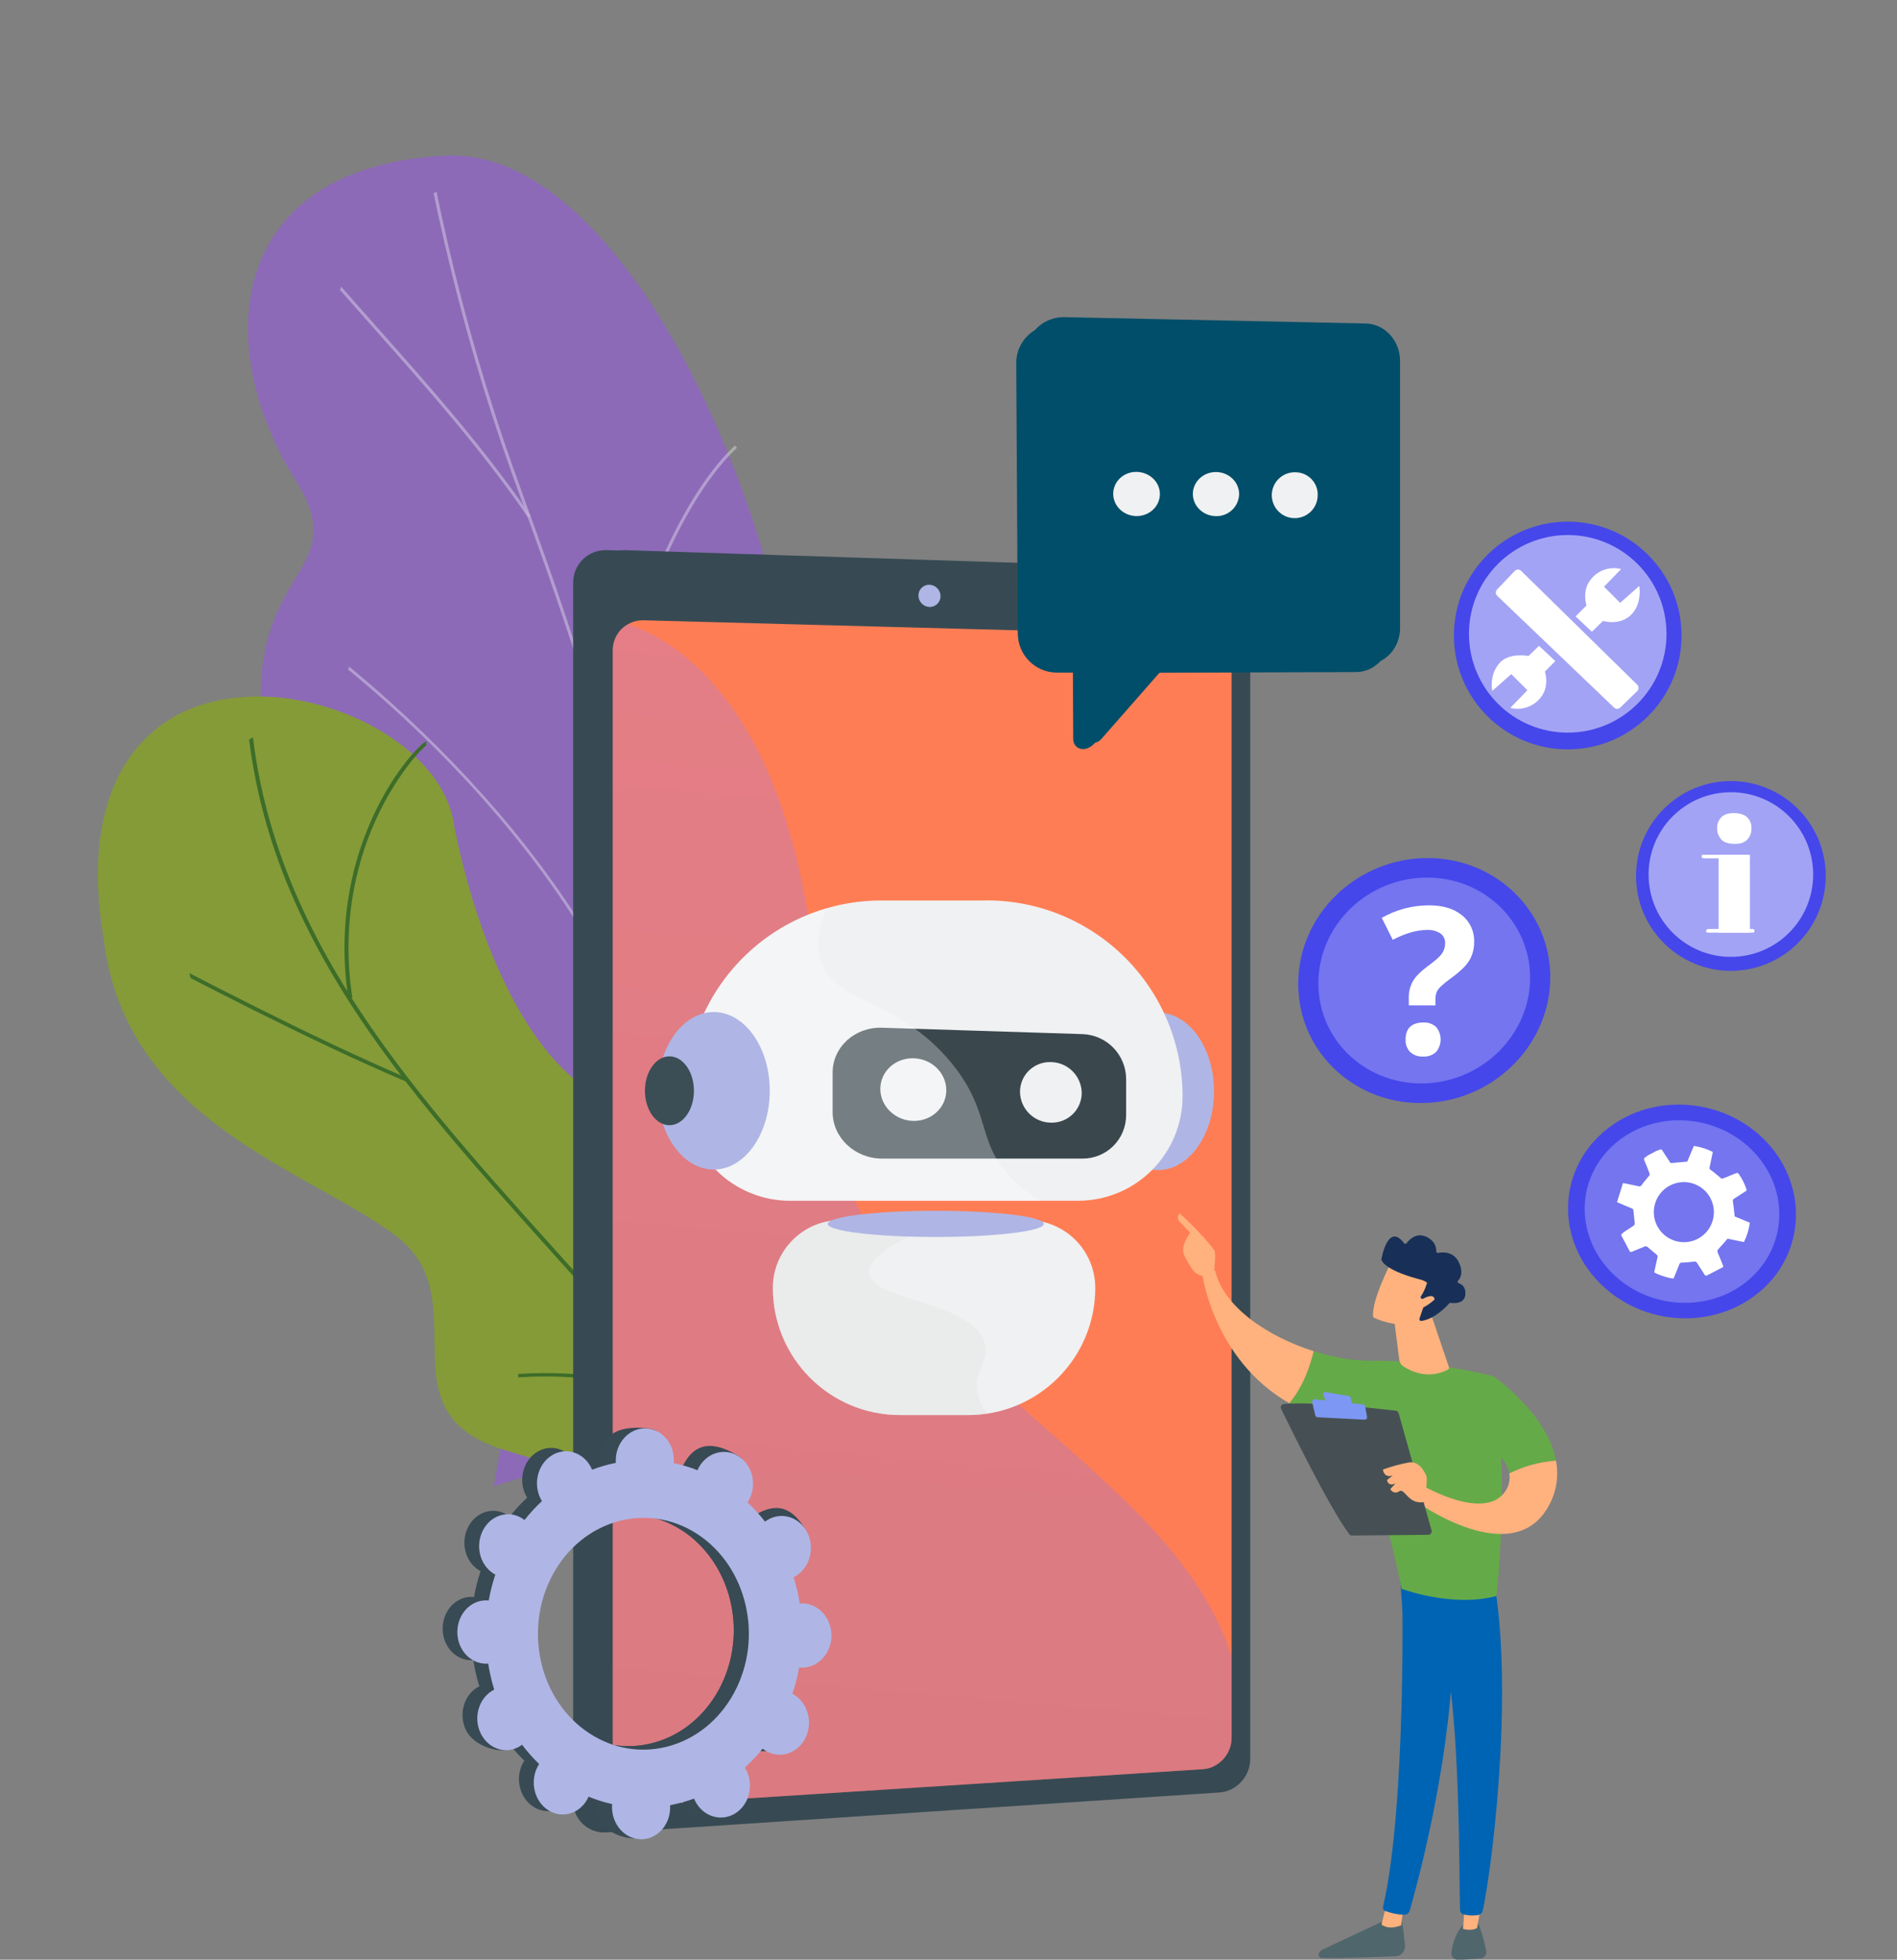 <svg xmlns="http://www.w3.org/2000/svg" xmlns:xlink="http://www.w3.org/1999/xlink" style="isolation:isolate" viewBox="0 0 999.99 1032.63" width="999.99pt" height="1032.63pt"><rect x="0" y="0" width="999.99" height="1032.63" fill="#808080" stroke="none"/><defs><clipPath id="_clipPath_jKYkIIAlZZQ3kUHgEnSOmKVqZ3naNpHN"><rect width="999.99" height="1032.63"></rect></clipPath></defs><g clip-path="url(#_clipPath_jKYkIIAlZZQ3kUHgEnSOmKVqZ3naNpHN)"><g><path d=" M 439.55 666.75 C 450.91 680.83 461.83 691.12 473.55 704.35 C 400.55 726.28 334.25 760.79 260.3 783.14 C 276.83 684.94 307.65 633.14 241.08 538.83 C 209.83 494.55 135.28 416.44 137.49 361.32 C 140 298.52 184.12 298.07 155.81 253.01 C 111.56 182.58 118.81 88.32 234.37 82.01 C 348.43 75.79 446.75 355.54 416.21 452.91 C 406.84 540.97 380.25 593.26 439.55 666.75 Z " fill="rgb(140,106,183)"></path><clipPath id="_clipPath_tew6TlfzDt75BLXcoW1VSupwIJnVK0rD"><path d=" M 483.49 676.1 C 494.85 690.18 505.77 700.47 517.49 713.7 C 444.49 735.63 378.19 770.14 304.24 792.49 C 320.77 694.29 351.59 642.49 285.02 548.18 C 253.77 503.9 179.22 425.79 181.43 370.67 C 183.94 307.87 228.06 307.42 199.75 262.36 C 155.5 191.93 162.75 97.67 278.31 91.36 C 392.37 85.14 490.69 364.89 460.15 462.26 C 450.78 550.32 424.19 602.61 483.49 676.1 Z " fill="rgb(255,255,255)"></path></clipPath><g clip-path="url(#_clipPath_tew6TlfzDt75BLXcoW1VSupwIJnVK0rD)"><g><g style="opacity:0.7;"><g style="opacity:0.7;"><g opacity="0.7"><path d=" M 358.6 736.91 L 360.23 736.67 C 356.08 708.88 354.07 680.42 352.13 652.91 L 351.39 642.45 C 349.8 620.32 347.98 600.55 346.39 583.11 C 345.49 573.33 344.64 564.05 343.88 555.11 C 341.59 527.62 340.03 508.39 339.26 498.82 L 338.74 492.51 C 332.4 417.13 296.06 317.03 276.56 263.27 C 274.45 257.45 272.56 252.27 270.97 247.77 C 243.54 170.77 224.21 87.45 213.53 0 L 211.9 0.2 C 222.6 87.77 241.9 171.2 269.42 248.33 C 271.02 252.81 272.91 258.01 275.02 263.83 C 294.51 317.52 330.78 417.46 337.06 492.65 L 337.58 498.96 C 338.35 508.53 339.91 527.77 342.21 555.25 C 342.96 564.25 343.81 573.53 344.71 583.31 C 346.31 600.74 348.13 620.5 349.71 642.62 L 350.45 653.07 C 352.44 680.57 354.45 709.06 358.6 736.91 Z " fill="rgb(252,253,254)"></path></g><g opacity="0.7"><path d=" M 348.06 597.5 L 349.69 597.29 C 343.14 547.68 315.46 492.06 269.69 436.43 C 231.53 390.09 181.84 345.43 133.34 313.85 L 132.45 315.23 C 226.35 376.4 333.92 490.83 348.06 597.5 Z " fill="rgb(252,253,254)"></path></g><g opacity="0.7"><path d=" M 278.4 272.79 L 279.76 271.86 C 255.33 236.13 226.24 203.34 198.06 171.65 C 178.81 149.93 158.9 127.47 140.65 104.27 L 139.36 105.27 C 157.64 128.5 177.56 150.98 196.83 172.72 C 224.98 204.4 254.06 237.13 278.4 272.79 Z " fill="rgb(252,253,254)"></path></g><g opacity="0.7"><path d=" M 322.58 405.5 C 325.25 345.42 356.06 266.19 388.52 235.95 L 387.4 234.75 C 354.68 265.24 323.62 344.99 320.94 405.43 L 322.58 405.5 Z " fill="rgb(252,253,254)"></path></g></g></g></g></g></g><g><path d=" M 469.06 946.65 Q 517.87 922.08 565.85 895.65 C 566.55 895.87 555.76 830.46 509.12 810.87 C 417.36 773.41 444.12 700.63 445.63 662.66 C 450.07 608.33 420.86 561.66 363.28 581.51 C 299.06 602.42 256.3 519.21 239.47 435.65 C 234.47 393.71 173.69 362.5 125.9 367.52 C 76.79 371.72 40.73 412.15 54.62 494.31 C 65.81 591.2 163.69 616.92 208.82 651.31 C 253.19 685.04 199.29 744.57 266.82 764.31 C 324.32 782.77 390.07 787.31 384.82 838.31 C 378.87 888.95 396.56 922.3 469.06 946.65 Z " fill="rgb(133,155,56)"></path><clipPath id="_clipPath_nzvfSDEZkqqznpFQXkmvVmmjwSSJNnGu"><path d=" M 513 956 Q 561.81 931.43 609.79 905 C 610.49 905.22 599.7 839.81 553.06 820.22 C 461.3 782.76 488.06 709.98 489.57 672.01 C 494.01 617.68 464.8 571.01 407.22 590.86 C 343 611.77 300.24 528.56 283.41 445 C 278.41 403.06 217.63 371.85 169.84 376.87 C 120.73 381.07 84.67 421.5 98.56 503.66 C 109.75 600.55 207.63 626.27 252.76 660.66 C 297.13 694.39 243.23 753.92 310.76 773.66 C 368.26 792.12 434.01 796.66 428.76 847.66 C 422.81 898.3 440.5 931.65 513 956 Z " fill="rgb(255,255,255)"></path></clipPath><g clip-path="url(#_clipPath_nzvfSDEZkqqznpFQXkmvVmmjwSSJNnGu)"><g><g><path d=" M 517.59 933.29 C 517.41 932.74 438.72 815.19 337.68 709.53 C 322.68 691.96 306.91 674.45 291.68 657.53 C 206.86 563.2 126.68 474.1 131.35 341.4 L 129.21 341.56 C 124.58 474.89 204.9 564.21 289.94 658.77 C 305.16 675.7 320.94 693.21 335.94 710.77 C 437.53 817.01 515.18 933.31 515.56 934.07 L 517.59 933.29 Z " fill="rgb(61,109,41)"></path><path d=" M 213.82 569.83 L 214.93 568.15 C 164.51 546.77 100.93 513.48 66.85 495.59 C 39.23 481.13 39.15 481.13 38.15 481.66 L 38.61 482.45 L 38.39 483.35 C 39.72 483.64 51.14 489.63 65.59 497.21 C 99.75 515.13 163.32 548.43 213.82 569.83 Z " fill="rgb(61,109,41)"></path><path d=" M 185.73 525.65 C 179.27 482.94 189.63 449.57 199.46 429.1 C 210.16 406.76 223.06 393.65 224.89 392.65 L 224.52 392.05 L 224.92 390.91 C 224.3 390.81 223.76 391.14 222.98 391.78 C 211.78 401.04 172.26 450.96 183.61 526.05 L 185.73 525.65 Z " fill="rgb(61,109,41)"></path><path d=" M 398.45 780.65 L 400.45 779.72 C 360.45 704 399.15 606.09 417.63 567.51 C 418.149 566.515 418.617 565.494 419.03 564.45 L 416.96 564.23 L 417.96 564.34 L 416.96 564.22 C 416.89 564.45 416.32 565.63 415.67 566.98 C 402.34 594.81 392.67 622.51 386.86 649.31 C 375.72 700.81 379.63 744.99 398.45 780.65 Z " fill="rgb(61,109,41)"></path><path d=" M 222.73 734.45 L 222.36 733.64 L 222.36 734.56 L 221.36 733.97 L 221.84 732.9 L 221.84 732.9 C 223.19 732.27 310.37 705.43 370.62 745.45 L 369.2 746.97 C 309.52 707.35 223.53 734.13 222.73 734.45 Z  M 222.36 733.63" fill="rgb(61,109,41)"></path><path d=" M 504.37 914.22 C 497.86 898.28 494.98 868.13 518.16 815.13 C 519.48 812.13 519.48 812.13 519.24 811.71 L 517.3 812.71 L 518.3 812.23 L 517.3 812.23 C 517.24 812.45 516.79 813.5 516.3 814.71 C 492.88 868.26 495.85 898.83 502.47 915.05 L 504.37 914.22 Z " fill="rgb(61,109,41)"></path><path d=" M 482.81 887.58 L 484.6 886.4 C 464.19 861.13 408.08 857.4 376.45 857.46 L 374.56 857.46 L 374.17 859.31 L 376.17 859.31 C 407.45 859.27 462.87 862.89 482.81 887.58 Z " fill="rgb(61,109,41)"></path></g></g></g></g><g><path d=" M 649.63 317.13 L 649.63 927.13 C 649.63 936.26 641.83 938.48 632.98 939.06 L 324.62 965.23 L 319.88 965.55 C 315.559 965.921 311.268 964.559 307.952 961.765 C 304.635 958.97 302.566 954.971 302.2 950.65 Q 302.14 949.93 302.14 949.21 L 302.14 306.82 C 302.161 302.311 303.973 297.996 307.176 294.823 C 310.379 291.649 314.711 289.879 319.22 289.9 L 319.88 289.9 L 326.32 290.11 L 635.73 313.77 C 644.58 314.07 649.63 307.99 649.63 317.13 Z " fill="rgb(55,74,83)"></path><path d=" M 659.06 317.13 L 659.06 926.86 C 659.06 935.97 651.84 943.86 643 944.5 L 329.64 965.22 C 320.661 965.994 312.753 959.348 311.97 950.37 Q 311.91 949.65 311.91 948.93 L 311.91 306.81 C 311.934 302.301 313.748 297.987 316.953 294.815 C 320.158 291.644 324.491 289.876 329 289.9 L 329.64 289.9 L 643.06 300.01 C 651.85 300.29 659.06 307.98 659.06 317.13 Z " fill="rgb(55,74,83)"></path><path d=" M 649.23 350.65 L 649.23 915.8 C 649.23 924.32 642.41 931.72 634.14 932.25 L 339.46 951.13 C 331.091 951.792 323.76 945.566 323.06 937.2 C 323.06 936.77 323.01 936.34 323.01 935.92 L 323.01 342.65 C 322.991 336.946 326.074 331.682 331.06 328.91 C 333.609 327.471 336.504 326.758 339.43 326.85 L 634.16 334.76 C 642.619 335.187 649.251 342.181 649.23 350.65 Z " fill="rgb(255,125,85)"></path><path d=" M 495.79 314.13 C 495.818 317.243 493.323 319.792 490.21 319.83 L 489.98 319.83 C 486.746 319.707 484.18 317.066 484.15 313.83 C 484.131 312.334 484.708 310.892 485.752 309.821 C 486.797 308.75 488.224 308.138 489.72 308.12 L 489.98 308.12 C 493.21 308.253 495.766 310.898 495.79 314.13 L 495.79 314.13 Z " fill="rgb(175,182,229)"></path><g opacity="0.3"><linearGradient id="_lgradient_3" x1="0.546" y1="-0.051" x2="0.453" y2="2.013" gradientTransform="matrix(326.22,0,0,622.268,323.01,328.91)" gradientUnits="userSpaceOnUse"><stop offset="0%" stop-opacity="1" style="stop-color:rgb(170,128,249)"></stop><stop offset="100%" stop-opacity="1" style="stop-color:rgb(97,101,215)"></stop></linearGradient><path d=" M 649.23 872.58 L 649.23 915.8 C 649.23 924.32 642.41 931.72 634.14 932.25 L 339.46 951.13 C 331.091 951.792 323.76 945.566 323.06 937.2 C 323.06 936.77 323.01 936.34 323.01 935.92 L 323.01 342.65 C 322.991 336.946 326.074 331.682 331.06 328.91 C 355.42 336.91 426.49 375.13 432.18 549.74 C 437.76 720.78 612.06 758.77 649.23 872.58 Z " fill="url(#_lgradient_3)"></path></g></g><g><g><path d=" M 684.35 518.42 C 684.35 481.81 715.35 452.13 752.59 452.14 C 788.71 452.14 817.22 480.26 817.22 514.93 C 817.22 549.6 788.71 579.23 752.59 581.13 C 715.37 583.13 684.35 555.04 684.35 518.42 Z " fill="rgb(69,71,234)"></path><g style="opacity:0.5;"><g opacity="0.5"><path d=" M 694.97 518.13 C 694.97 487.36 721.03 462.43 752.3 462.43 C 782.65 462.43 806.6 486.06 806.6 515.19 C 806.6 544.32 782.65 569.19 752.3 570.81 C 721.06 572.47 694.97 548.91 694.97 518.13 Z " fill="rgb(255,255,255)"></path></g></g></g><path d=" M 742.63 529.76 L 742.63 525.85 C 742.552 522.773 743.297 519.732 744.79 517.04 Q 746.95 513.29 752.71 509.04 Q 758.26 505.04 760.02 502.6 C 761.18 500.983 761.799 499.04 761.79 497.05 C 761.9 494.991 760.944 493.02 759.26 491.83 C 757.144 490.509 754.67 489.88 752.18 490.03 Q 744.28 490.03 734.18 495.21 L 728.38 483.65 C 735.994 479.305 744.614 477.033 753.38 477.06 Q 764.26 477.06 770.66 482.28 C 774.901 485.663 777.283 490.859 777.08 496.28 C 777.161 499.796 776.246 503.263 774.44 506.28 Q 771.8 510.49 764.44 515.78 Q 759.37 519.53 758.02 521.48 C 757.059 523.009 756.591 524.796 756.68 526.6 L 756.68 529.77 L 742.63 529.76 Z  M 740.94 547.76 C 740.94 544.76 741.73 542.57 743.32 541.06 C 744.91 539.55 747.2 538.79 750.23 538.79 C 752.709 538.628 755.15 539.463 757.01 541.11 C 760.229 544.933 760.229 550.517 757.01 554.34 C 755.171 556.017 752.734 556.882 750.25 556.74 C 747.742 556.899 745.274 556.053 743.39 554.39 C 741.692 552.634 740.803 550.249 740.94 547.81 L 740.94 547.76 Z " fill="rgb(255,255,255)"></path></g><g><path d=" M 395.06 920.39 C 402.4 925.18 411.9 922.56 416.26 914.54 C 420.62 906.52 418.2 896.12 410.84 891.34 C 410.46 891.09 410.07 890.88 409.68 890.67 C 411.2 886.162 412.39 881.55 413.24 876.87 C 413.67 876.87 414.1 876.95 414.54 876.95 C 423.1 877.07 430.13 869.57 430.23 860.22 C 430.33 850.87 423.46 843.22 414.9 843.12 C 414.456 843.11 414.011 843.13 413.57 843.18 C 412.817 838.483 411.735 833.845 410.33 829.3 C 410.73 829.1 411.12 828.89 411.51 828.65 C 418.97 824.05 421.63 813.72 417.43 805.59 C 413.23 797.46 403.8 794.59 396.36 799.26 C 395.98 799.49 395.62 799.75 395.26 800.02 C 392.483 796.394 389.423 792.993 386.11 789.85 C 386.36 789.46 386.61 789.07 386.83 788.65 C 391.18 780.65 396.83 771.89 389.41 767.31 C 372.34 756.74 364.68 763.61 360.35 771.65 C 360.13 772.07 359.93 772.49 359.75 772.92 C 355.693 771.3 351.504 770.032 347.23 769.13 C 347.23 768.67 347.31 768.2 347.31 767.72 C 347.41 758.43 350.18 753.67 341.72 752.67 C 323.29 750.51 316.83 758.32 316.72 767.59 C 316.711 768.071 316.728 768.551 316.77 769.03 C 312.511 769.88 308.333 771.091 304.28 772.65 C 304.1 772.22 303.92 771.79 303.7 771.37 C 299.59 763.37 290.32 760.55 283.01 765.15 C 275.7 769.75 273.11 779.95 277.21 787.98 C 277.42 788.39 277.65 788.78 277.89 789.16 C 274.566 792.244 271.493 795.588 268.7 799.16 C 268.35 798.88 268 798.62 267.63 798.38 C 260.45 793.72 251.18 796.38 246.92 804.38 C 242.66 812.38 245.03 822.56 252.2 827.23 C 252.564 827.471 252.941 827.692 253.33 827.89 C 251.848 832.348 250.688 836.906 249.86 841.53 C 249.44 841.53 249.02 841.45 248.59 841.45 C 240.26 841.36 233.44 848.76 233.34 857.97 C 233.24 867.18 239.9 874.73 248.23 874.84 L 249.52 874.84 C 250.248 879.479 251.304 884.06 252.68 888.55 C 252.29 888.75 251.9 888.95 251.52 889.19 C 244.25 893.69 241.67 903.87 245.75 911.92 C 249.83 919.97 264 925.08 271.29 920.58 C 271.67 920.35 267.05 917.88 267.4 917.58 C 270.135 921.195 273.144 924.595 276.4 927.75 C 276.15 928.13 275.91 928.52 275.69 928.93 C 271.42 936.86 273.79 947.14 280.99 951.93 C 288.19 956.72 297.53 954.13 301.82 946.19 Q 302.15 945.56 302.42 944.93 C 306.45 946.583 310.611 947.898 314.86 948.86 C 314.86 949.33 314.79 949.79 314.78 950.27 C 314.68 959.54 321.43 967.2 329.87 967.37 C 338.31 967.54 345.26 960.14 345.37 950.84 Q 345.37 950.12 345.31 949.4 C 349.599 948.598 353.813 947.441 357.91 945.94 C 358.09 946.38 358.28 946.81 358.5 947.24 C 362.66 955.38 372.03 958.32 379.45 953.8 C 386.87 949.28 389.52 939 385.34 930.8 C 385.13 930.38 384.89 929.98 384.65 929.59 C 388.021 926.501 391.15 923.158 394.01 919.59 C 394.35 919.87 394.71 920.13 395.06 920.39 Z  M 302.73 911.48 C 276.53 894.29 267.92 857.02 283.44 828.12 C 298.96 799.22 332.97 789.39 359.44 806.43 C 385.91 823.47 394.76 861.14 378.98 890.26 C 363.2 919.38 329.06 928.75 302.76 911.48 L 302.73 911.48 Z " fill="rgb(56,74,84)"></path><path d=" M 414.57 876.95 C 423.13 877.06 430.16 869.57 430.26 860.22 C 430.36 850.87 423.49 843.22 414.93 843.12 C 414.486 843.11 414.041 843.13 413.6 843.18 C 412.852 838.482 411.769 833.844 410.36 829.3 C 410.76 829.1 411.15 828.89 411.54 828.65 C 419 824.05 428.44 812.03 423.54 804.34 C 414.16 789.76 403.88 794.64 396.44 799.26 C 396.06 799.49 395.7 799.75 395.34 800.02 C 392.563 796.394 389.503 792.993 386.19 789.85 C 386.44 789.46 386.69 789.07 386.91 788.65 C 389.188 784.384 389.681 779.389 388.28 774.76 Q 377.18 793.15 366.4 811.7 C 387.4 830.46 393.33 863.85 379.02 890.26 C 366.91 912.59 343.92 923.33 322.02 919.26 C 320.96 921.83 319.91 924.42 318.79 926.95 C 315.73 933.83 312.29 940.51 308.85 947.17 C 310.85 947.81 312.85 948.35 314.94 948.81 C 314.94 949.28 314.87 949.74 314.86 950.22 C 314.76 959.49 319.86 967.96 335.14 968.85 C 343.61 969.35 345.34 960.09 345.45 950.79 Q 345.45 950.07 345.39 949.35 C 349.679 948.548 353.893 947.391 357.99 945.89 C 358.17 946.33 358.36 946.76 358.58 947.19 C 362.74 955.33 377.87 960.3 385.3 955.78 C 392.73 951.26 389.6 938.95 385.42 930.78 C 385.21 930.36 384.97 929.96 384.73 929.57 C 388.101 926.481 391.23 923.138 394.09 919.57 C 394.44 919.85 394.8 920.12 395.18 920.37 C 402.52 925.16 412.02 922.54 416.38 914.52 C 420.74 906.5 418.32 896.1 410.96 891.32 C 410.58 891.07 410.19 890.86 409.8 890.65 C 411.32 886.142 412.51 881.53 413.36 876.85 C 413.76 876.917 414.165 876.951 414.57 876.95 Z " fill="rgb(56,74,84)"></path><path d=" M 403.06 922.23 C 410.41 927.02 419.92 924.4 424.29 916.38 C 428.66 908.36 426.23 897.94 418.86 893.16 C 418.48 892.91 418.09 892.7 417.69 892.49 C 419.215 887.968 420.415 883.343 421.28 878.65 C 421.71 878.65 422.14 878.73 422.58 878.74 C 431.15 878.85 438.19 871.35 438.29 861.99 C 438.39 852.63 431.51 844.99 422.94 844.88 C 422.496 844.87 422.051 844.89 421.61 844.94 C 420.862 840.255 419.779 835.63 418.37 831.1 C 418.77 830.9 419.17 830.69 419.56 830.45 C 427.03 825.85 429.68 815.51 425.48 807.38 C 421.28 799.25 411.84 796.38 404.39 801.04 C 404.007 801.269 403.64 801.523 403.29 801.8 C 400.483 798.181 397.397 794.787 394.06 791.65 C 394.31 791.26 394.56 790.87 394.79 790.45 C 399.14 782.45 396.72 772.05 389.38 767.36 C 382.04 762.67 372.61 765.36 368.27 773.44 C 368.05 773.85 367.85 774.28 367.67 774.71 C 363.607 773.092 359.411 771.831 355.13 770.94 C 355.13 770.47 355.2 770 355.21 769.53 C 355.31 760.23 348.52 752.67 340.06 752.65 C 331.6 752.63 324.69 760.12 324.59 769.39 C 324.581 769.871 324.598 770.351 324.64 770.83 C 320.368 771.68 316.177 772.891 312.11 774.45 C 311.93 774.02 311.75 773.59 311.53 773.17 C 307.41 765.17 298.13 762.34 290.81 766.94 C 283.49 771.54 280.9 781.75 285 789.78 C 285.22 790.2 285.45 790.58 285.68 790.97 C 282.361 794.059 279.288 797.402 276.49 800.97 C 276.14 800.7 275.79 800.44 275.42 800.19 C 268.22 795.53 258.94 798.19 254.68 806.19 C 250.42 814.19 252.79 824.37 259.96 829.05 Q 260.53 829.41 261.1 829.71 C 259.611 834.17 258.448 838.732 257.62 843.36 C 257.2 843.36 256.78 843.28 256.35 843.27 C 248.01 843.19 241.18 850.59 241.08 859.8 C 240.98 869.01 247.67 876.53 256.06 876.65 Q 256.69 876.65 257.35 876.59 C 258.072 881.238 259.131 885.826 260.52 890.32 C 260.13 890.51 259.74 890.72 259.36 890.95 C 252.06 895.45 249.44 905.65 253.53 913.65 C 257.62 921.65 266.83 924.65 274.13 920.1 C 274.5 919.87 274.86 919.62 275.2 919.36 C 277.935 922.979 280.944 926.382 284.2 929.54 C 283.95 929.92 283.71 930.31 283.49 930.72 C 279.21 938.65 281.58 948.94 288.8 953.72 C 296.02 958.5 305.36 955.93 309.65 947.98 Q 309.98 947.35 310.25 946.72 C 314.285 948.382 318.453 949.7 322.71 950.66 C 322.71 951.12 322.63 951.59 322.63 952.06 C 322.53 961.34 329.29 969 337.74 969.17 C 346.19 969.34 353.15 961.94 353.25 952.64 L 353.25 951.2 C 357.545 950.398 361.766 949.241 365.87 947.74 C 366.05 948.18 366.23 948.61 366.45 949.04 C 370.61 957.18 380 960.13 387.45 955.61 C 394.9 951.09 397.53 940.8 393.35 932.61 C 393.14 932.19 392.9 931.8 392.66 931.41 C 396.031 928.321 399.16 924.978 402.02 921.41 C 402.35 921.71 402.71 921.98 403.06 922.23 Z  M 310.61 913.3 C 284.38 896.09 275.76 858.8 291.29 829.88 C 306.82 800.96 340.89 791.13 367.36 808.19 C 393.83 825.25 402.73 862.94 386.93 892.07 C 371.13 921.2 336.93 930.59 310.62 913.3 L 310.61 913.3 Z " fill="rgb(175,182,229)"></path></g><path d=" M 845.17 596.55 C 869.37 575.55 907.37 577.75 930.08 600.55 C 952.27 622.88 952.27 657.35 930.08 678.46 C 907.37 700.08 869.37 700.25 845.17 677.88 C 820.38 655.01 820.38 618.12 845.17 596.55 Z " fill="rgb(69,71,234)"></path><g style="opacity:0.5;"><g opacity="0.5"><path d=" M 851.24 602.72 C 871.9 584.72 904.34 586.67 923.73 606.18 C 942.67 625.24 942.67 654.67 923.73 672.69 C 904.34 691.14 871.9 691.29 851.24 672.2 C 830.06 652.58 830.06 621.08 851.24 602.72 Z " fill="rgb(255,255,255)"></path></g></g><g><ellipse cx="610.44" cy="575.06" rx="29.53" ry="41.5" fill="rgb(175,182,229)"></ellipse><path d=" M 520.18 474.49 L 464.6 474.49 C 437.235 474.485 410.989 485.35 391.635 504.697 C 372.281 524.043 361.405 550.285 361.4 577.65 L 361.4 577.65 L 361.4 577.65 C 361.4 592.255 367.202 606.263 377.53 616.59 C 387.857 626.918 401.865 632.72 416.47 632.72 L 568.31 632.72 C 598.72 632.709 623.369 608.06 623.38 577.65 L 623.38 577.65 C 623.38 550.28 612.507 524.03 593.153 504.677 C 573.8 485.323 547.55 474.45 520.18 474.45 L 520.18 474.49 Z " fill="rgb(240,241,242)"></path><path d=" M 510.42 745.65 L 474.36 745.65 C 437.376 745.622 407.41 715.634 407.41 678.65 L 407.41 678.65 C 407.41 658.921 423.401 642.926 443.13 642.92 L 541.64 642.92 C 551.116 642.92 560.204 646.684 566.905 653.385 C 573.606 660.086 577.37 669.174 577.37 678.65 L 577.37 678.65 C 577.37 715.634 547.404 745.622 510.42 745.65 L 510.42 745.65 Z " fill="rgb(240,241,242)"></path><g><path d=" M 570.63 610.5 L 464.98 610.5 C 450.66 610.5 438.91 599.5 438.91 585.98 L 438.91 565.22 C 438.91 551.68 450.66 541.08 464.98 541.54 L 570.63 544.91 C 583.356 545.322 593.497 555.688 593.63 568.42 L 593.63 587.72 C 593.606 593.792 591.168 599.606 586.854 603.879 C 582.539 608.153 576.702 610.535 570.63 610.5 L 570.63 610.5 Z " fill="rgb(58,72,78)"></path><g><path d=" M 498.83 574.5 C 498.83 583.5 491.13 590.77 481.56 590.65 C 471.99 590.53 464.06 582.98 464.06 573.79 C 464.06 564.6 471.95 557.37 481.61 557.64 C 491.27 557.91 498.83 565.46 498.83 574.5 Z " fill="rgb(240,241,242)"></path><path d=" M 570.23 575.95 C 570.204 580.119 568.522 584.107 565.555 587.037 C 562.588 589.966 558.579 591.597 554.41 591.57 L 554.06 591.57 C 545.075 591.516 537.789 584.275 537.68 575.29 C 537.693 571.12 539.366 567.127 542.328 564.192 C 545.291 561.258 549.3 559.623 553.47 559.65 L 554.08 559.65 C 562.979 559.838 570.124 567.05 570.23 575.95 Z " fill="rgb(240,241,242)"></path></g></g><g opacity="0.3"><path d=" M 530.73 618.28 C 515.02 599.82 522 585.05 501.46 560.03 C 473.19 525.61 440.22 529.5 432.66 506.15 C 430.57 499.68 430.33 490.8 435.94 478.53 C 391.801 491.297 361.416 531.702 361.4 577.65 L 361.4 577.65 C 361.4 592.255 367.202 606.263 377.53 616.59 C 387.857 626.918 401.865 632.72 416.47 632.72 L 548.8 632.72 C 541.936 629.065 535.809 624.169 530.73 618.28 L 530.73 618.28 Z " fill="rgb(255,255,255)"></path></g><ellipse cx="376.25" cy="574.77" rx="29.53" ry="41.5" fill="rgb(175,182,229)"></ellipse><ellipse cx="352.89" cy="574.77" rx="12.91" ry="18.15" fill="rgb(59,78,86)"></ellipse><g opacity="0.4"><path d=" M 519.3 708.74 C 514.3 685.51 459.63 686.07 458.14 670.88 C 456.99 659.17 488.41 647.58 492.36 646.12 Q 497.43 644.26 502.41 642.92 L 443.13 642.92 C 423.401 642.926 407.41 658.921 407.41 678.65 L 407.41 678.65 C 407.41 715.634 437.376 745.622 474.36 745.65 L 510.42 745.65 C 513.831 745.643 517.237 745.386 520.61 744.88 C 517.515 741.259 515.541 736.814 514.93 732.09 C 513.83 721.75 521.22 717.74 519.3 708.74 Z " fill="rgb(224,225,226)"></path></g><ellipse cx="493.28" cy="644.91" rx="56.95" ry="6.9" fill="rgb(175,182,229)"></ellipse></g><g><path d=" M 738.64 1009.75 C 738.64 1009.75 739.98 1017.48 740.64 1025.13 C 740.894 1028.015 738.764 1030.561 735.88 1030.82 L 735.69 1030.82 C 725.69 1031.24 704.32 1032.07 696.69 1031.72 C 695.743 1031.661 695.023 1030.847 695.08 1029.9 C 695.099 1029.718 695.143 1029.54 695.21 1029.37 L 695.21 1029.37 C 695.556 1028.453 696.25 1027.71 697.14 1027.3 L 732.45 1010.76 L 738.64 1009.75 Z " fill="rgb(80,102,109)"></path><path d=" M 739.74 1005.21 L 738.66 1014.45 C 738.66 1014.45 732.48 1017.39 728.25 1014.08 L 730.81 1003.78 L 739.74 1005.21 Z " fill="rgb(255,178,126)"></path><path d=" M 738.93 831.43 C 739.39 833.84 741.42 951.89 729.05 1004.79 C 728.831 1005.637 729.253 1006.519 730.05 1006.88 C 733.268 1008.14 736.676 1008.843 740.13 1008.96 C 741.525 1009.008 742.768 1008.088 743.13 1006.74 C 746.67 994.47 763.62 932.98 765.83 874.23 C 768.3 808.59 765.83 872 765.83 872 L 764.38 831.42 L 738.93 831.43 Z " fill="rgb(0,100,180)"></path><path d=" M 779.26 1013.78 C 779.26 1013.78 781.39 1017.68 783.45 1028.05 C 783.628 1028.879 783.468 1029.745 783.007 1030.456 C 782.545 1031.167 781.819 1031.665 780.99 1031.84 C 780.89 1031.84 780.78 1031.84 780.68 1031.9 C 777.38 1032.23 772.3 1032.66 768.23 1032.63 C 766.469 1032.597 765.063 1031.151 765.08 1029.39 C 765.08 1029.27 765.08 1029.16 765.08 1029.05 C 765.54 1025.27 766.94 1019.05 771.28 1014.22 L 779.26 1013.78 Z " fill="rgb(80,102,109)"></path><path d=" M 781.13 1001.89 L 778.62 1015.89 C 778.62 1015.89 776.13 1017.78 771.21 1016.41 L 772.41 1001.41 L 781.13 1001.89 Z " fill="rgb(255,178,126)"></path><path d=" M 787.92 835.05 C 798.04 897.33 785.72 988.98 781.57 1006.92 C 781.326 1008.012 780.451 1008.851 779.35 1009.05 C 776.721 1009.52 774.022 1009.411 771.44 1008.73 C 770.393 1008.407 769.666 1007.455 769.63 1006.36 C 769.07 991.86 770.07 902.83 760.63 867.64 C 760.164 865.87 759.105 864.314 757.63 863.23 L 739.32 849.96 L 737.92 828.52 L 787.92 835.05 Z " fill="rgb(0,100,180)"></path><g><path d=" M 723.41 717.04 C 753.75 716.53 787.23 725.16 787.23 725.16 C 796.23 778.95 788.81 840.99 788.81 840.99 C 765.32 847.27 738.81 837.16 738.81 837.16 C 734.9 814.67 716.69 751.4 716.69 751.4 C 703.653 749.901 691.045 745.822 679.6 739.4 C 687.27 730.33 690.89 718.8 692.46 711.98 C 703.2 715.38 714.06 717.2 723.41 717.04 Z " fill="rgb(101,170,72)"></path><path d=" M 633.8 671.49 C 635.341 669.376 638.121 668.577 640.55 669.55 C 645.02 688.78 668.43 704.36 692.48 711.98 C 690.91 718.8 687.29 730.33 679.62 739.4 C 639.71 716.52 633.8 671.49 633.8 671.49 Z " fill="rgb(255,178,126)"></path></g><g><path d=" M 634.53 672.42 C 634.21 673.42 637.83 674.97 639.95 670.84 C 640.03 668.84 641.21 660.37 640.05 658.75 C 633.86 650.16 621.87 639.38 621.87 639.38 C 620.747 640.427 620.596 642.154 621.52 643.38 L 627.33 649.55 C 626.12 651.79 624.63 653.69 623.94 656.4 C 623.421 658.465 623.711 660.651 624.75 662.51 C 625.89 664.64 627.13 666.72 628.48 668.73 C 629.812 670.835 632.049 672.199 634.53 672.42 L 634.53 672.42 Z " fill="rgb(255,178,126)"></path><path d=" M 629.88 653.65 L 635.18 658.23 L 636.84 662.79 L 632.06 668.13 C 632.06 668.13 630.48 659.08 629.3 657.13 C 628.12 655.18 628.78 654.18 629.88 653.65 Z " fill="rgb(255,178,126)"></path></g><path d=" M 775.59 755.13 L 787.23 725.13 C 787.23 725.13 815.56 744.76 820.23 769.64 C 811.661 770.261 803.295 772.547 795.6 776.37 C 793.49 764.65 775.59 755.13 775.59 755.13 Z " fill="rgb(101,170,72)"></path><path d=" M 750.83 783.28 C 750.83 783.28 782.64 801.61 793.38 785.96 C 795.389 783.208 796.187 779.755 795.59 776.4 C 803.283 772.57 811.649 770.278 820.22 769.65 C 821.793 777.686 820.497 786.02 816.56 793.2 C 797.76 828.27 746.62 791.26 746.62 791.26 L 750.83 783.28 Z " fill="rgb(255,178,126)"></path><g><path d=" M 754.65 806.47 L 737.29 744.65 C 737.098 743.954 736.506 743.441 735.79 743.35 C 732.64 742.98 723.53 741.93 713 741.02 C 700.33 739.92 685.6 739.02 676.8 739.79 C 676.318 739.838 675.875 740.076 675.569 740.451 C 675.263 740.827 675.12 741.308 675.17 741.79 C 675.191 742.006 675.252 742.216 675.35 742.41 C 680.35 752.72 700.94 794.7 711.24 808.41 C 711.576 808.862 712.107 809.126 712.67 809.12 L 752.96 808.74 C 753.957 808.702 754.738 807.868 754.71 806.87 C 754.701 806.735 754.68 806.602 754.65 806.47 L 754.65 806.47 Z " fill="rgb(70,80,84)"></path><path d=" M 711.2 735.65 L 698.61 733.51 C 698.129 733.45 697.687 733.782 697.61 734.26 C 697.571 734.407 697.571 734.563 697.61 734.71 L 698.85 738.56 C 698.974 738.88 699.253 739.114 699.59 739.18 L 711.71 740.83 C 712.198 740.889 712.643 740.547 712.71 740.06 C 712.731 739.944 712.731 739.826 712.71 739.71 L 711.94 736.35 C 711.859 735.988 711.566 735.71 711.2 735.65 Z " fill="rgb(125,151,244)"></path><path d=" M 720.63 746.53 L 719.63 741.03 C 719.523 740.491 719.077 740.085 718.53 740.03 L 693.06 737.37 C 692.65 737.322 692.244 737.481 691.975 737.794 C 691.706 738.106 691.611 738.532 691.72 738.93 L 693.34 745.8 C 693.462 746.35 693.928 746.756 694.49 746.8 L 719.34 748.07 C 720.034 748.087 720.613 747.544 720.64 746.85 C 720.647 746.743 720.644 746.636 720.63 746.53 Z " fill="rgb(125,151,244)"></path><path d=" M 750.45 791.54 C 750.45 791.54 752.87 781.4 751.9 777.8 C 751.9 777.8 749.03 769.58 742.73 770.61 C 738.062 771.491 733.472 772.738 729 774.34 C 729 774.34 729.37 779.03 734.16 777.52 L 731.16 779.86 C 731.16 779.86 731.59 783.61 735.63 781.61 L 732.87 784.71 C 732.87 784.71 734.61 787.79 737.58 785.82 C 740.55 783.85 742.06 792.76 750.45 791.54 Z " fill="rgb(255,178,126)"></path></g><path d=" M 754.14 691.93 L 763.8 720.39 C 763.975 720.857 763.779 721.382 763.34 721.62 C 760.71 723.11 751.23 727.39 739.8 720.01 C 738.602 719.236 737.805 717.974 737.62 716.56 L 734.5 691.93 L 754.14 691.93 Z " fill="rgb(255,178,126)"></path><g><path d=" M 733.14 665.58 C 733.14 665.58 722.54 685.92 723.9 694.14 C 723.9 694.14 738.4 701.76 749.9 695.14 L 757.9 673.14 L 733.14 665.58 Z " fill="rgb(255,178,126)"></path><path d=" M 749.36 684.3 C 748.937 684.105 748.749 683.605 748.94 683.18 C 748.956 683.145 748.976 683.111 749 683.08 C 750.332 681.122 751.344 678.965 752 676.69 C 752 676.69 753.91 675.45 747.15 673.8 C 747.15 673.8 730.32 669.59 728.15 663.73 C 728.15 663.73 731.51 643.64 740.15 655.1 C 740.429 655.454 740.94 655.521 741.3 655.25 L 741.45 655.1 C 742.87 653.21 746.6 649.31 751.78 651.67 C 756.62 653.89 757.17 657.51 757.1 659.34 C 757.084 659.557 757.156 659.772 757.302 659.934 C 757.447 660.096 757.652 660.192 757.87 660.2 C 757.946 660.21 758.024 660.21 758.1 660.2 C 760.55 659.72 766.43 659.31 769.17 665.46 C 771.43 670.53 769.97 673.39 768.63 674.8 C 768.473 674.954 768.385 675.165 768.385 675.385 C 768.385 675.605 768.473 675.816 768.63 675.97 C 768.728 676.068 768.848 676.14 768.98 676.18 C 770.59 676.69 772.67 678.08 772.46 681.92 C 772.17 687.24 766.34 686.77 764.68 686.53 C 764.408 686.485 764.132 686.583 763.95 686.79 C 762.53 688.4 756.11 695.22 749.17 696.04 C 748.709 696.075 748.302 695.739 748.25 695.28 C 748.225 695.161 748.225 695.039 748.25 694.92 L 751.25 686.02 C 751.368 685.621 751.177 685.196 750.8 685.02 L 749.36 684.3 Z " fill="rgb(24,48,88)"></path><path d=" M 748.15 685.57 C 748.15 685.57 755.7 680.29 756.25 684.73 C 756.25 684.73 749.45 691.17 745.82 689.52 L 748.15 685.57 Z " fill="rgb(255,178,126)"></path></g></g><g><g><path d=" M 714.58 174.55 L 556.06 171.13 C 550.716 171.069 545.567 173.135 541.748 176.874 C 537.928 180.612 535.753 185.716 535.7 191.06 C 535.69 191.227 535.69 191.393 535.7 191.56 L 536.53 333.88 C 536.579 345.182 545.718 354.339 557.02 354.41 L 565.57 354.41 L 565.74 389.41 C 565.74 394.65 572.07 397.21 577.25 391.41 L 609.6 354.5 L 714.75 354.13 C 724.75 354.13 732.9 345.52 732.9 334.85 L 732.9 194.31 C 732.83 183.5 724.66 174.65 714.58 174.55 Z " fill="rgb(0,78,105)"></path><path d=" M 719.84 350.24 L 561.84 350.65 C 550.525 350.595 541.361 341.445 541.29 330.13 L 540.49 187.65 C 540.301 176.503 549.183 167.312 560.33 167.12 L 560.89 167.12 L 719.75 170.45 C 729.85 170.57 738.03 179.4 738.03 190.18 L 738.03 330.93 C 738.06 341.65 729.89 350.25 719.84 350.24 Z " fill="rgb(0,78,105)"></path><path d=" M 547.13 333.86 L 546.31 183.92 C 546.27 181.065 547.367 178.312 549.359 176.267 C 551.352 174.223 554.075 173.054 556.93 173.02 L 557.18 173.02 L 723.06 176.13 C 728.44 176.19 732.8 180.89 732.8 186.64 L 732.8 334.46 C 732.8 340.16 728.46 344.76 723.11 344.75 L 558.06 344.81 C 552.032 344.772 547.157 339.888 547.13 333.86 Z " fill="rgb(0,78,105)"></path><path d=" M 570.55 385.71 L 570.35 343.45 L 620.8 343.55 L 580.5 389.48 C 578.941 391.289 576.417 391.932 574.183 391.09 C 571.948 390.247 570.477 388.098 570.5 385.71 L 570.55 385.71 Z " fill="rgb(0,78,105)"></path></g><g><path d=" M 611.43 260.3 C 611.43 266.73 605.98 271.94 599.19 271.94 C 592.4 271.94 586.85 266.71 586.82 260.25 C 586.79 253.79 592.29 248.58 599.06 248.65 C 605.83 248.72 611.41 253.86 611.43 260.3 Z " fill="rgb(240,241,242)"></path><path d=" M 653.2 260.37 C 653.047 266.922 647.612 272.111 641.06 271.96 C 634.34 271.96 628.84 266.75 628.81 260.33 C 628.78 253.91 634.25 248.71 640.99 248.73 C 647.73 248.75 653.18 253.96 653.2 260.37 Z " fill="rgb(240,241,242)"></path><path d=" M 694.59 260.44 C 694.793 265.33 692.027 269.861 687.585 271.915 C 683.142 273.97 677.899 273.143 674.305 269.82 C 670.71 266.498 669.473 261.337 671.172 256.746 C 672.87 252.156 677.169 249.042 682.06 248.86 L 682.56 248.86 C 685.682 248.779 688.708 249.943 690.972 252.094 C 693.235 254.245 694.551 257.208 694.63 260.33 C 694.621 260.368 694.608 260.405 694.59 260.44 L 694.59 260.44 Z " fill="rgb(240,241,242)"></path></g></g><g><circle cx="912.42" cy="461.57" r="50" fill="rgb(69,71,234)"></circle><g opacity="0.5"><circle cx="912.42" cy="460.83" r="43.38" fill="rgb(255,255,255)"></circle></g><g><path d=" M 913.89 444.65 C 910.72 444.56 908.49 443.73 907.17 442.14 C 905.827 440.514 905.116 438.458 905.17 436.35 C 905.095 434.251 905.87 432.21 907.32 430.69 C 908.76 429.2 910.96 428.45 913.95 428.45 C 916.94 428.45 919.27 429.14 920.86 430.52 C 922.509 432.037 923.39 434.213 923.26 436.45 C 923.372 438.713 922.535 440.921 920.95 442.54 C 919.45 444.07 917.06 444.77 913.89 444.65 Z " fill="rgb(255,255,255)"></path><rect x="905.94" y="450.41" width="16.51" height="41.02" transform="matrix(1,0,0,1,0,0)" fill="rgb(255,255,255)"></rect><path d=" M 900.45 489.52 L 924 489.52 C 924.223 489.52 924.436 489.608 924.594 489.766 C 924.752 489.924 924.84 490.137 924.84 490.36 L 924.84 490.74 C 924.84 490.923 924.767 491.099 924.638 491.228 C 924.509 491.357 924.333 491.43 924.15 491.43 L 900.15 491.43 C 899.708 491.43 899.35 491.072 899.35 490.63 L 899.35 490.63 C 899.35 490.336 899.467 490.053 899.675 489.845 C 899.883 489.637 900.166 489.52 900.46 489.52 L 900.45 489.52 Z " fill="rgb(255,255,255)"></path><path d=" M 897.78 450.41 L 921.57 450.41 C 922.056 450.41 922.45 450.804 922.45 451.29 L 922.45 452.29 L 898 452.29 C 897.42 452.29 896.95 451.82 896.95 451.24 L 896.95 451.24 C 896.95 451.012 897.041 450.793 897.202 450.632 C 897.363 450.471 897.582 450.38 897.81 450.38 L 897.78 450.41 Z " fill="rgb(255,255,255)"></path></g></g><path d=" M 854.63 650.93 L 859.21 659.59 C 859.63 659.87 860.08 659.68 861.21 659.21 C 863.21 658.37 865.21 657.52 867.21 656.75 C 867.609 656.657 868.028 656.741 868.36 656.98 C 870 658.32 871.55 659.74 873.21 661.06 C 873.695 661.329 873.924 661.901 873.76 662.43 C 873.13 665.11 872.57 667.81 871.99 670.43 C 874.12 671.78 879.99 673.67 882.2 673.7 C 883.2 671.27 884.27 668.81 885.2 666.32 C 885.363 665.647 886.016 665.212 886.7 665.32 C 888.738 665.268 890.771 665.101 892.79 664.82 C 893.61 664.71 894.14 664.75 894.62 665.54 C 895.87 667.59 897.25 669.54 898.53 671.61 C 898.87 672.15 899.24 672.35 899.82 672.07 L 907.99 667.83 C 908.66 667.48 908.32 666.98 908.15 666.55 C 907.29 664.38 906.44 662.21 905.51 660.07 C 905.141 659.423 905.298 658.604 905.88 658.14 C 907.5 656.43 909.01 654.62 910.68 652.72 L 919.29 654.48 C 920.902 651.288 921.96 647.846 922.42 644.3 L 914.42 640.96 C 914.11 638.16 913.88 635.58 913.49 633.03 C 913.328 632.469 913.6 631.874 914.13 631.63 C 916.13 630.36 918.13 629.04 920.13 627.76 C 920.55 627.48 920.83 627.24 920.63 626.67 C 919.682 623.771 918.3 621.033 916.53 618.55 C 916.413 618.332 916.215 618.17 915.979 618.099 C 915.742 618.028 915.487 618.053 915.27 618.17 L 915.2 618.17 C 912.94 619.1 910.67 619.97 908.41 620.9 C 907.952 621.177 907.361 621.084 907.01 620.68 C 905.26 619.15 903.45 617.68 901.6 616.3 C 901.208 616.067 901.039 615.587 901.2 615.16 C 901.77 612.47 902.33 609.77 902.9 607 C 899.753 605.422 896.379 604.345 892.9 603.81 C 891.71 606.61 890.54 609.41 889.42 612.1 L 880.63 612.86 C 879.48 611.1 878.16 609.06 876.8 607.04 C 875.69 605.38 876.07 605.36 874.09 606.16 C 873.891 606.22 873.687 606.26 873.48 606.28 L 868.6 608.86 C 868.292 609.145 867.957 609.399 867.6 609.62 C 866.67 610.08 866.42 610.62 866.89 611.71 C 867.89 613.9 868.72 616.15 869.57 618.4 C 869.671 618.758 869.609 619.142 869.4 619.45 C 868.12 621.08 866.69 622.61 865.49 624.3 C 865.119 625.031 864.245 625.35 863.49 625.03 C 860.95 624.44 858.38 623.95 855.56 623.37 L 852.39 633.44 C 853 633.71 853.32 633.88 853.7 634.02 C 855.88 634.96 858.06 635.89 860.23 636.75 C 860.86 637 861 637.35 861.06 638 C 861.24 640.24 861.56 642.47 861.75 644.71 C 861.739 645.128 861.55 645.521 861.23 645.79 C 859.63 646.89 857.96 647.92 856.36 648.99 C 855.13 649.91 854.62 650.23 854.63 650.93 Z  M 873.63 646.13 C 869.549 638.397 872.497 628.82 880.22 624.72 L 880.22 624.72 C 887.953 620.639 897.53 623.587 901.63 631.31 L 901.63 631.31 C 905.714 639.038 902.775 648.613 895.06 652.72 L 895.06 652.72 C 887.329 656.794 877.76 653.847 873.66 646.13 L 873.63 646.13 Z " fill="rgb(255,255,255)"></path><circle cx="826.42" cy="334.87" r="60" fill="rgb(69,71,234)"></circle><g opacity="0.5"><circle cx="826.42" cy="333.99" r="52.06" fill="rgb(255,255,255)"></circle></g><path d=" M 863.06 364.14 L 854.12 372.85 C 853.205 373.734 851.755 373.734 850.84 372.85 L 789.25 313.95 C 788.303 313.047 788.267 311.547 789.17 310.6 L 798.5 300.85 C 798.937 300.394 799.538 300.132 800.17 300.122 C 800.801 300.113 801.41 300.357 801.86 300.8 L 863.06 360.8 C 863.972 361.726 863.972 363.214 863.06 364.14 Z " fill="rgb(255,255,255)"></path><path d=" M 830.55 324.81 L 839.17 332.89 L 844.99 327.19 C 844.99 327.19 854.32 330.06 860.31 323.47 C 865.75 317.47 864.13 308.77 864.13 308.77 L 854.06 317.65 L 845.56 309.16 L 854.56 299.87 C 848.825 298.392 842.751 300.337 838.94 304.87 C 833.54 310.98 836.33 319.01 836.33 319.01 L 830.55 324.81 Z " fill="rgb(255,255,255)"></path><path d=" M 819.85 348.39 C 819.64 348.02 811.24 340.33 811.24 340.33 L 805.79 345.65 C 805.79 345.65 795.54 343.65 790.47 349.37 C 784.79 355.82 786.65 364.07 786.65 364.07 L 796.65 355.22 L 805.15 363.71 L 796.15 373 C 801.888 374.482 807.967 372.537 811.78 368 C 817.17 361.9 814.38 353.87 814.38 353.87 L 819.85 348.39 Z " fill="rgb(255,255,255)"></path></g></svg>